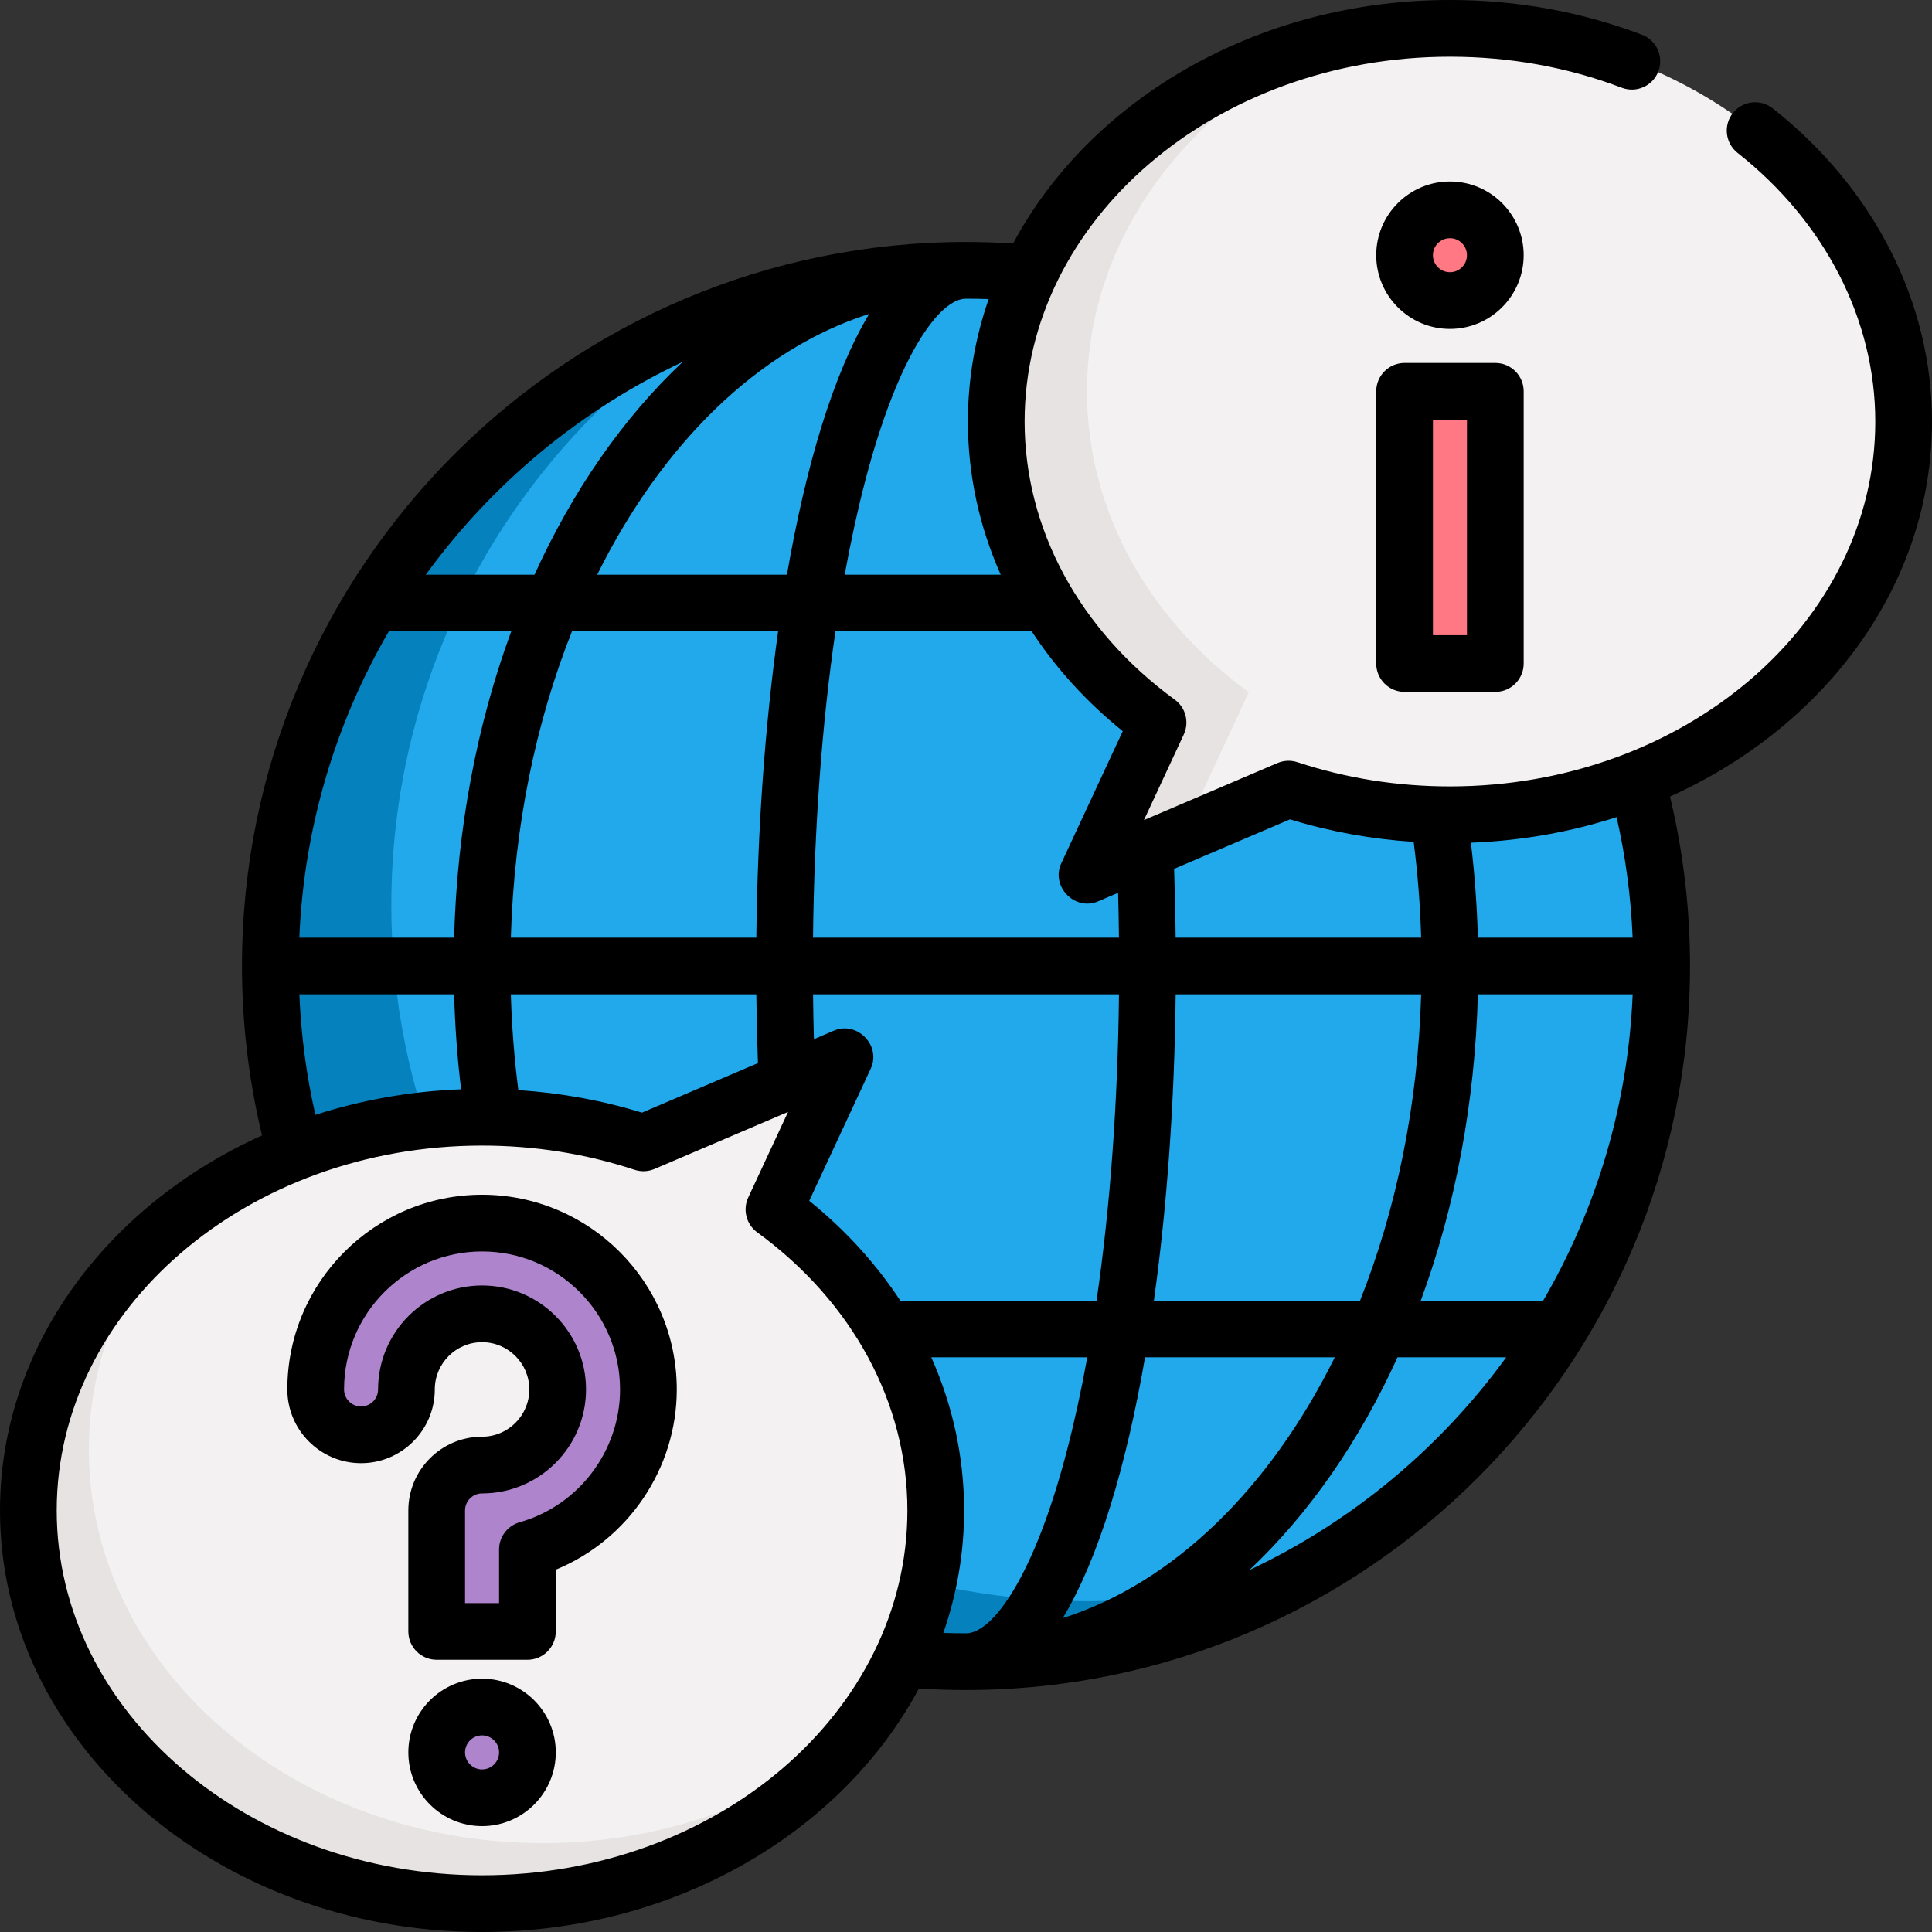<?xml version="1.0"?>
<svg xmlns="http://www.w3.org/2000/svg" xmlns:xlink="http://www.w3.org/1999/xlink" xmlns:svgjs="http://svgjs.com/svgjs" version="1.1" width="512" height="512" x="0" y="0" viewBox="0 0 512 512" style="enable-background:new 0 0 512 512" xml:space="preserve" class=""><rect x="0" y="0" width="512" height="512" fill="#333333" stroke="none"/><g>
<circle xmlns="http://www.w3.org/2000/svg" style="" cx="256" cy="256" r="184.36" fill="#22a9eb" data-original="#b0db51" class=""/>
<path xmlns="http://www.w3.org/2000/svg" style="" d="M288.063,424.329c-101.819,0-184.36-82.541-184.36-184.36c0-65.811,34.49-123.557,86.374-156.178  C120.819,110.319,71.64,177.412,71.64,256c0,101.819,82.541,184.36,184.36,184.36c36.008,0,69.599-10.333,97.986-28.182  C333.514,420.02,311.293,424.329,288.063,424.329z" fill="#0581bd" data-original="#9cc445" class=""/>
<path xmlns="http://www.w3.org/2000/svg" style="" d="M306.895,191.486l-18.833,40.467l53.424-22.823c13.288,4.384,27.7,6.791,42.764,6.791  c66.404,0,120.235-46.653,120.235-104.204S450.654,7.515,384.25,7.515S264.016,54.168,264.016,111.718  C264.016,143.734,280.68,172.371,306.895,191.486z" fill="#f3f1f1" data-original="#f3f1f1" class=""/>
<path xmlns="http://www.w3.org/2000/svg" style="" d="M313.421,221.12l17.521-37.65c-26.215-19.115-42.88-47.752-42.88-79.768  c0-40.391,26.518-75.413,65.288-92.707c-51.429,11.82-89.334,52.432-89.334,100.723c0,32.016,16.665,60.652,42.88,79.768  l-18.833,40.467L313.421,221.12z" fill="#e6e3e2" data-original="#e6e3e2" class=""/>
<g xmlns="http://www.w3.org/2000/svg">
	<rect x="372.227" y="103.703" style="" width="24.047" height="72.141" fill="#ff7883" data-original="#ff7883"/>
	<circle style="" cx="384.25" cy="67.632" r="12.023" fill="#ff7883" data-original="#ff7883"/>
</g>
<path xmlns="http://www.w3.org/2000/svg" style="" d="M205.105,320.514l18.833-40.467l-53.424,22.823c-13.288-4.384-27.7-6.791-42.764-6.791  c-66.404,0-120.235,46.653-120.235,104.204S61.346,504.485,127.75,504.485s120.235-46.653,120.235-104.204  C247.984,368.266,231.32,339.629,205.105,320.514z" fill="#f3f1f1" data-original="#f3f1f1" class=""/>
<path xmlns="http://www.w3.org/2000/svg" style="" d="M143.781,488.454c-66.404,0-120.235-46.653-120.235-104.204c0-22.271,8.067-42.907,21.799-59.842  c-23.286,19.003-37.83,45.965-37.83,75.873c0,57.55,53.831,104.204,120.235,104.204c40.706,0,76.683-17.535,98.436-44.362  C204.664,477.687,175.675,488.454,143.781,488.454z" fill="#e6e3e2" data-original="#e6e3e2" class=""/>
<g xmlns="http://www.w3.org/2000/svg">
	<circle style="" cx="127.75" cy="464.407" r="12.023" fill="#ae85cc" data-original="#ae85cc"/>
	<path style="" d="M127.75,324.133c-24.309,0-44.086,19.777-44.086,44.086c0,6.64,5.384,12.023,12.023,12.023   s12.023-5.383,12.023-12.023c0-11.05,8.99-20.039,20.039-20.039s20.039,8.99,20.039,20.039s-8.99,20.039-20.039,20.039   c-6.64,0-12.023,5.384-12.023,12.023v32.063h24.047v-21.705c18.484-5.246,32.063-22.277,32.063-42.42   C171.836,343.91,152.059,324.133,127.75,324.133z" fill="#ae85cc" data-original="#ae85cc"/>
</g>
<path xmlns="http://www.w3.org/2000/svg" d="M512,111.718c0-31.602-15.389-61.857-42.22-83.009c-3.258-2.569-7.984-2.011-10.554,1.249  c-2.569,3.259-2.01,7.985,1.249,10.554c23.193,18.284,36.495,44.237,36.495,71.206c0,53.314-50.566,96.689-112.72,96.689  c-13.915,0-27.511-2.157-40.409-6.414c-1.737-0.573-3.624-0.494-5.306,0.226l-35.381,15.115l10.554-22.677  c1.515-3.255,0.515-7.127-2.386-9.243c-25.287-18.44-39.792-45.3-39.792-73.696c0-53.314,50.566-96.689,112.72-96.689  c15.847,0,31.169,2.767,45.542,8.225c3.882,1.473,8.22-0.478,9.693-4.358c1.473-3.881-0.478-8.22-4.358-9.693  C419.045,3.096,401.927,0,384.25,0c-51.169,0-95.399,26.449-115.777,64.531c-4.135-0.266-8.323-0.406-12.473-0.406  C150.2,64.125,64.125,150.2,64.125,256c0,15.183,1.801,30.265,5.308,44.9C28.238,319.461,0,357.041,0,400.282  C0,461.883,57.308,512,127.75,512c51.166,0,95.395-26.446,115.773-64.525c4.125,0.266,8.322,0.4,12.477,0.4  c105.8,0,191.875-86.075,191.875-191.875c0-15.179-1.799-30.267-5.307-44.9C483.762,192.538,512,154.959,512,111.718z   M432.675,263.515c-1.239,29.49-9.729,57.133-23.736,81.191c-0.211-0.018-0.425-0.032-0.641-0.032h-31.775  c9.16-24.882,14.357-52.472,15.132-81.159L432.675,263.515L432.675,263.515z M360.427,344.673h-54.632  c3.538-25.285,5.477-53.159,5.771-81.159h65.053C375.774,292.99,369.983,320.623,360.427,344.673z M281.646,428.817  c9.5-15.772,16.792-40.223,21.803-69.114h50.286C336.585,394.283,311.105,419.445,281.646,428.817z M214.459,318.225l16.292-35.006  c2.845-6.113-3.564-12.731-9.765-10.082l-5.293,2.261c-0.108-3.942-0.185-7.908-0.228-11.883h81.073  c-0.303,28.881-2.346,56.532-5.939,81.159h-52.017C232.188,334.935,224.092,326.005,214.459,318.225z M79.325,248.485  c1.239-29.49,9.729-57.133,23.736-81.191c0.211,0.018,0.425,0.032,0.641,0.032h31.775c-9.16,24.882-14.357,52.472-15.132,81.159  H79.325z M151.573,167.327h54.632c-3.538,25.285-5.477,53.159-5.771,81.159H135.38C136.226,219.01,142.017,191.377,151.573,167.327z   M230.354,83.183c-9.5,15.772-16.792,40.223-21.803,69.114h-50.286C175.415,117.717,200.895,92.555,230.354,83.183z   M137.368,288.892c-1.076-8.342-1.74-16.839-1.987-25.378h65.051c0.063,6.114,0.209,12.206,0.426,18.22l-30.729,13.128  C159.546,291.608,148.569,289.621,137.368,288.892z M341.87,217.138c10.586,3.254,21.563,5.241,32.765,5.97  c1.076,8.343,1.736,16.84,1.983,25.378h-65.052c-0.064-6.115-0.201-12.218-0.418-18.223L341.87,217.138z M297.541,193.775  l-16.292,35.006c-2.841,6.105,3.555,12.735,9.765,10.082l5.296-2.262c0.108,3.94,0.181,7.908,0.223,11.884h-81.071  c0.303-28.881,2.346-56.532,5.939-81.159h52.017C279.812,177.065,287.908,185.995,297.541,193.775z M265.199,152.297h-41.344  c1.593-8.767,3.398-17.056,5.409-24.762c8.718-33.421,19.711-48.38,26.736-48.38c1.996,0,4.003,0.038,6.007,0.105  c-3.575,10.276-5.506,21.173-5.506,32.458C256.501,125.802,259.515,139.529,265.199,152.297z M180.943,95.897  c-7.785,7.31-15.092,15.808-21.799,25.449c-6.641,9.546-12.483,19.922-17.497,30.951h-28.802  C130.343,128.21,153.758,108.693,180.943,95.897z M79.332,263.515h41.016c0.23,8.454,0.846,16.873,1.846,25.161  c-13.517,0.509-26.497,2.858-38.617,6.776C81.197,284.999,79.784,274.302,79.332,263.515z M127.75,496.971  c-62.154,0-112.72-43.375-112.72-96.689s50.566-96.689,112.72-96.689c13.915,0,27.511,2.157,40.409,6.414  c1.737,0.572,3.623,0.493,5.306-0.226l35.381-15.115l-10.554,22.677c-1.515,3.255-0.515,7.127,2.386,9.243  c25.287,18.44,39.792,45.301,39.792,73.696C240.47,453.596,189.904,496.971,127.75,496.971z M246.801,359.703h41.344  c-1.593,8.767-3.398,17.056-5.409,24.762c-8.718,33.421-19.71,48.38-26.736,48.38c-1.997,0-4.004-0.037-6.007-0.104  c3.575-10.277,5.506-21.174,5.506-32.459C255.499,386.198,252.485,372.471,246.801,359.703z M331.057,416.103  c7.785-7.31,15.092-15.808,21.799-25.449c6.641-9.546,12.483-19.922,17.497-30.951h28.802  C381.657,383.79,358.242,403.307,331.057,416.103z M432.668,248.485h-41.017c-0.23-8.454-0.849-16.871-1.849-25.161  c13.515-0.508,26.495-2.857,38.613-6.773C430.795,227.003,432.215,237.699,432.668,248.485z" fill="#000000" data-original="#000000" style="" class=""/>
<path xmlns="http://www.w3.org/2000/svg" d="M384.25,48.094c-10.773,0-19.538,8.765-19.538,19.538s8.765,19.538,19.538,19.538c10.773,0,19.538-8.765,19.538-19.538  S395.024,48.094,384.25,48.094z M384.25,72.141c-2.486,0-4.509-2.023-4.509-4.509c0-2.486,2.023-4.509,4.509-4.509  s4.509,2.023,4.509,4.509C388.759,70.118,386.736,72.141,384.25,72.141z" fill="#000000" data-original="#000000" style="" class=""/>
<path xmlns="http://www.w3.org/2000/svg" d="M372.227,96.188c-4.15,0-7.515,3.365-7.515,7.515v72.141c0,4.15,3.365,7.515,7.515,7.515h24.047  c4.15,0,7.515-3.365,7.515-7.515v-72.141c0-4.15-3.365-7.515-7.515-7.515H372.227z M388.759,168.329h-9.018v-57.112h9.018V168.329z" fill="#000000" data-original="#000000" style="" class=""/>
<path xmlns="http://www.w3.org/2000/svg" d="M127.75,444.869c-10.773,0-19.538,8.765-19.538,19.538c0,10.773,8.765,19.538,19.538,19.538s19.538-8.765,19.538-19.538  C147.288,453.634,138.523,444.869,127.75,444.869z M127.75,468.916c-2.486,0-4.509-2.023-4.509-4.509s2.023-4.509,4.509-4.509  c2.486,0,4.509,2.023,4.509,4.509S130.235,468.916,127.75,468.916z" fill="#000000" data-original="#000000" style="" class=""/>
<path xmlns="http://www.w3.org/2000/svg" d="M127.75,316.618c-28.453,0-51.601,23.148-51.601,51.601c0,10.773,8.765,19.538,19.538,19.538s19.538-8.765,19.538-19.538  c0-6.906,5.618-12.524,12.524-12.524c6.906,0,12.524,5.618,12.524,12.524s-5.618,12.524-12.524,12.524  c-10.773,0-19.538,8.765-19.538,19.538v32.063c0,4.15,3.365,7.515,7.515,7.515h24.047c4.15,0,7.515-3.365,7.515-7.515v-16.366  c19.134-7.856,32.063-26.741,32.063-47.759C179.35,339.767,156.202,316.618,127.75,316.618z M137.721,403.41  c-3.232,0.918-5.463,3.869-5.463,7.229v14.191h-9.018v-24.548c0-2.486,2.023-4.509,4.509-4.509c15.194,0,27.554-12.36,27.554-27.554  s-12.36-27.554-27.554-27.554s-27.554,12.36-27.554,27.554c0,2.486-2.023,4.509-4.509,4.509c-2.486,0-4.509-2.023-4.509-4.509  c0-20.165,16.406-36.571,36.571-36.571s36.571,16.406,36.571,36.571C164.321,384.494,153.383,398.965,137.721,403.41z" fill="#000000" data-original="#000000" style="" class=""/>
<g xmlns="http://www.w3.org/2000/svg">
</g>
<g xmlns="http://www.w3.org/2000/svg">
</g>
<g xmlns="http://www.w3.org/2000/svg">
</g>
<g xmlns="http://www.w3.org/2000/svg">
</g>
<g xmlns="http://www.w3.org/2000/svg">
</g>
<g xmlns="http://www.w3.org/2000/svg">
</g>
<g xmlns="http://www.w3.org/2000/svg">
</g>
<g xmlns="http://www.w3.org/2000/svg">
</g>
<g xmlns="http://www.w3.org/2000/svg">
</g>
<g xmlns="http://www.w3.org/2000/svg">
</g>
<g xmlns="http://www.w3.org/2000/svg">
</g>
<g xmlns="http://www.w3.org/2000/svg">
</g>
<g xmlns="http://www.w3.org/2000/svg">
</g>
<g xmlns="http://www.w3.org/2000/svg">
</g>
<g xmlns="http://www.w3.org/2000/svg">
</g>
</g></svg>
